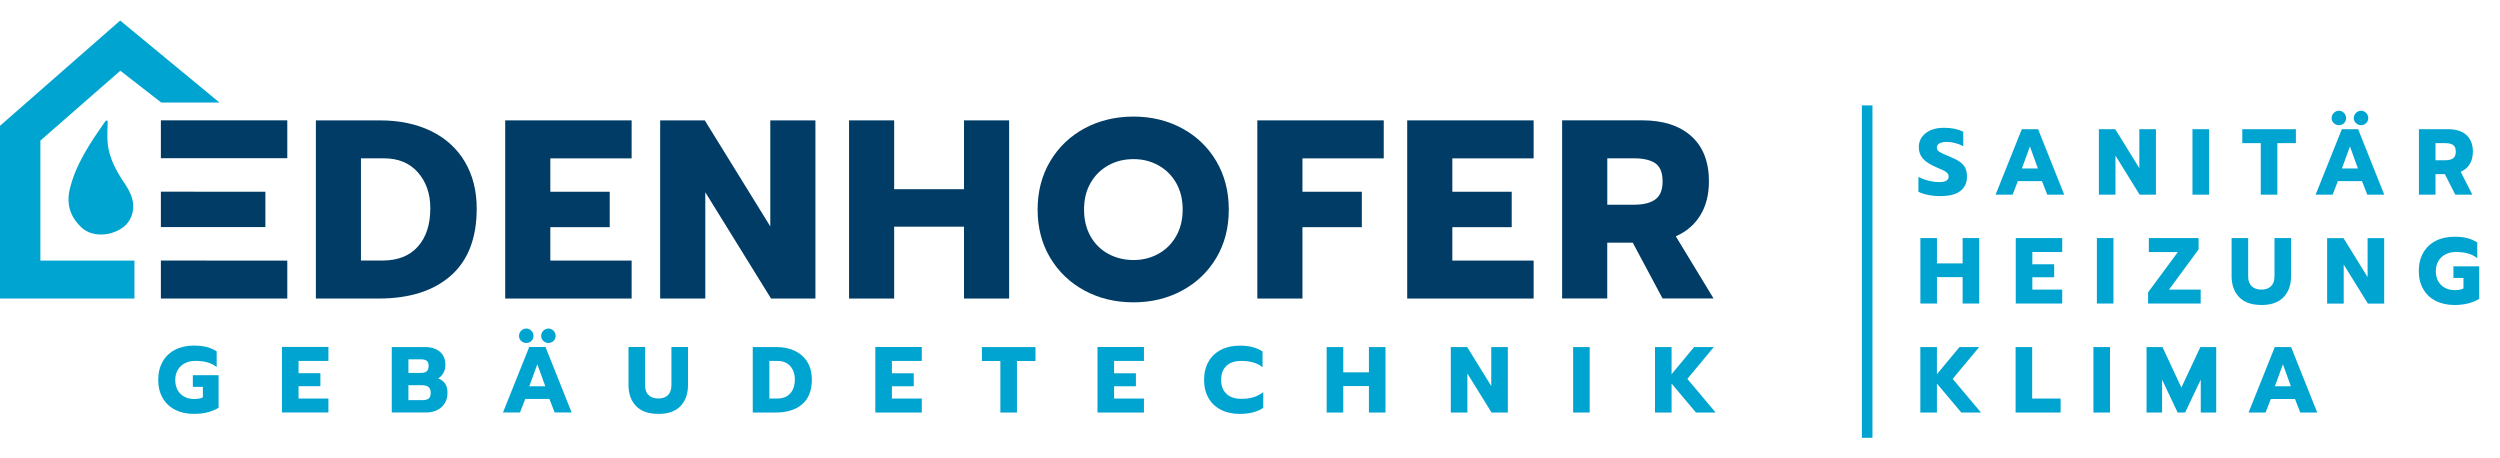 <svg xmlns="http://www.w3.org/2000/svg" id="Ebene_1" width="600" height="110" viewBox="0 0 600 110"><defs><style>.cls-1{fill:#003c65;}.cls-2{fill:#00a4d0;}</style></defs><g><path class="cls-1" d="M49.44,62.53h-10.83v9.12h30.34v-9.11h-19.51Zm-10.83-16.53v8.5h25.08v-8.49h-14.25s-10.83-.01-10.83-.01Zm30.34-17.12h-30.34v9.09h30.34v-9.09Z"></path><g><path class="cls-1" d="M103.27,50.06c0,3.83-.99,6.87-2.97,9.11-1.98,2.24-4.82,3.36-8.53,3.36h-5.14v-24.53h5.51c3.47,0,6.19,1.13,8.17,3.39,1.98,2.26,2.97,5.15,2.97,8.66m11.13,0c0-4.28-.95-8.02-2.84-11.22-1.9-3.2-4.6-5.66-8.11-7.37-3.51-1.71-7.61-2.57-12.3-2.57h-15.35v42.76h15.05c7.38,0,13.15-1.82,17.31-5.47,4.16-3.65,6.24-9.02,6.24-16.12"></path><polygon class="cls-1" points="121.25 71.65 151.59 71.65 151.59 62.54 132.08 62.54 132.08 54.52 146.33 54.52 146.33 46.02 132.08 46.02 132.08 38.01 151.59 38.01 151.59 28.89 121.25 28.89 121.25 71.65"></polygon><polygon class="cls-1" points="158.44 71.65 169.27 71.65 169.27 46.14 185.05 71.65 195.7 71.65 195.7 28.89 184.87 28.89 184.87 54.34 169.15 28.89 158.44 28.89 158.44 71.65"></polygon><polygon class="cls-1" points="203.77 71.65 214.6 71.65 214.6 54.4 231.36 54.4 231.36 71.65 242.19 71.65 242.19 28.89 231.36 28.89 231.36 45.41 214.6 45.41 214.6 28.89 203.77 28.89 203.77 71.65"></polygon><path class="cls-1" d="M283.84,50.3c0,2.45-.53,4.59-1.59,6.42-1.06,1.84-2.49,3.24-4.28,4.22-1.79,.98-3.77,1.47-5.93,1.47s-4.21-.49-6.03-1.47c-1.81-.98-3.24-2.39-4.28-4.22-1.04-1.84-1.56-3.98-1.56-6.42s.52-4.58,1.56-6.39c1.04-1.81,2.46-3.22,4.25-4.22,1.79-1,3.81-1.5,6.06-1.5s4.2,.5,5.99,1.5c1.79,1,3.21,2.41,4.25,4.22,1.04,1.81,1.56,3.95,1.56,6.39m11.07,0c0-4.36-1-8.24-3-11.62-2-3.38-4.74-6.01-8.23-7.89-3.49-1.88-7.37-2.81-11.65-2.81s-8.23,.94-11.71,2.81c-3.49,1.88-6.24,4.51-8.26,7.89-2.02,3.39-3.03,7.26-3.03,11.62s1.01,8.23,3.03,11.59c2.02,3.36,4.77,5.99,8.26,7.86,3.49,1.88,7.39,2.81,11.71,2.81s8.17-.94,11.65-2.81c3.49-1.88,6.23-4.5,8.23-7.86,2-3.36,3-7.23,3-11.59"></path><polygon class="cls-1" points="301.76 71.65 312.59 71.65 312.59 54.52 326.84 54.52 326.84 46.02 312.59 46.02 312.59 38.01 332.1 38.01 332.1 28.89 301.76 28.89 301.76 71.65"></polygon><polygon class="cls-1" points="337.73 71.65 368.07 71.65 368.07 62.54 348.56 62.54 348.56 54.52 362.81 54.52 362.81 46.02 348.56 46.02 348.56 38.01 368.07 38.01 368.07 28.89 337.73 28.89 337.73 71.65"></polygon><path class="cls-1" d="M399.02,43.57c0,2.04-.59,3.48-1.77,4.31-1.18,.84-2.85,1.25-5.02,1.25h-6.48v-11.13h6.48c2.2,0,3.88,.4,5.05,1.19,1.16,.8,1.74,2.25,1.74,4.37m11.13,0c0-4.73-1.42-8.36-4.25-10.89-2.83-2.53-6.76-3.79-11.78-3.79h-19.21v42.76h10.83v-13.4h6.12l7.16,13.4h12.24l-9.07-14.93c2.53-1.1,4.49-2.77,5.87-5.02,1.39-2.24,2.08-4.95,2.08-8.14"></path></g></g><rect class="cls-2" x="446.85" y="25.3" width="2.54" height="79.77"></rect><g><polygon class="cls-2" points="28.84 4.93 0 30.19 0 71.65 32.27 71.65 32.27 62.54 9.69 62.54 9.69 33.74 28.88 16.97 38.69 24.6 52.66 24.6 28.84 4.93"></polygon><path class="cls-2" d="M31.88,50.71c-.47,2.53-2.16,4.27-4.95,5.16-2.62,.83-5.62,.48-7.55-1.45-2.62-2.54-3.44-5.55-2.65-8.95,1.39-5.98,4.93-11.19,8.54-16.35,.18-.29,.58-.25,.57,.07,0,1.84-.19,3.7,.04,5.53,.41,3.32,2.02,6.32,3.97,9.21,1.41,2.1,2.49,4.28,2.03,6.79"></path></g><g><path class="cls-2" d="M545.97,92.71l1.93-5.28,1.91,5.28h-3.84Zm-6.32,6.29h4.09l1.26-3.24h5.8l1.26,3.24h4.07l-6.27-15.71h-3.91l-6.29,15.71Zm-24.48,0h3.73v-7.89l3.73,7.89h1.8l3.75-7.89v7.89h3.71v-15.71h-3.8l-4.56,9.73-4.54-9.73h-3.82v15.71Zm-12.75,0h3.98v-15.71h-3.98v15.71Zm-18.68,0h10.81v-3.35h-6.83v-12.36h-3.98v15.71Zm-22.86,0h3.98v-6.95l5.85,6.95h4.72l-6.79-8.07,6.36-7.64h-4.72l-5.42,6.52v-6.52h-3.98v15.71Z"></path><path class="cls-2" d="M589.06,73.2c2.35,0,4.33-.49,5.94-1.46v-7.82h-6.18v2.79h2.41v2.52c-.54,.27-1.21,.4-2,.4-1.42,0-2.55-.41-3.38-1.24-.83-.82-1.25-1.95-1.25-3.37,0-.91,.21-1.72,.63-2.41,.42-.69,.99-1.22,1.72-1.58,.73-.37,1.55-.55,2.48-.55,1.08,0,2.03,.12,2.87,.35,.83,.23,1.58,.61,2.24,1.14v-3.78c-.75-.48-1.56-.83-2.44-1.05-.88-.22-1.88-.33-3.02-.33-1.71,0-3.21,.33-4.51,1-1.3,.67-2.3,1.62-3,2.86-.7,1.24-1.06,2.69-1.06,4.35s.35,3.11,1.06,4.35c.7,1.24,1.7,2.18,3,2.84,1.3,.66,2.8,.99,4.51,.99m-30.57-.34h3.98v-9.37l5.8,9.37h3.91v-15.71h-3.98v9.35l-5.78-9.35h-3.93v15.71Zm-15.78,.34c2.37,0,4.15-.63,5.34-1.89,1.19-1.26,1.79-2.94,1.79-5.04v-9.13h-3.98v9.17c0,1.05-.28,1.84-.83,2.38-.55,.54-1.33,.81-2.32,.81s-1.76-.27-2.33-.81c-.56-.54-.84-1.33-.84-2.38v-9.17h-3.98v9.13c0,2.08,.6,3.76,1.8,5.02,1.2,1.27,2.98,1.9,5.35,1.9m-27.18-.34h12.61v-3.35h-7.6l7.1-9.64v-2.72h-11.94v3.35h6.97l-7.15,9.67v2.7Zm-12.3,0h3.98v-15.71h-3.98v15.71Zm-19.47,0h11.15v-3.35h-7.17v-2.95h5.24v-3.12h-5.24v-2.95h7.17v-3.35h-11.15v15.71Zm-22.89,0h3.98v-6.34h6.16v6.34h3.98v-15.71h-3.98v6.07h-6.16v-6.07h-3.98v15.71Z"></path><path class="cls-2" d="M584.52,38.45v-4.09h2.38c.81,0,1.43,.15,1.85,.44,.43,.29,.64,.83,.64,1.61s-.22,1.28-.65,1.59c-.43,.31-1.05,.46-1.84,.46h-2.38Zm-3.98,8.27h3.98v-4.92h2.25l2.5,4.92h4.09l-2.79-5.49c.93-.4,1.65-1.02,2.16-1.84,.51-.82,.76-1.82,.76-2.99,0-1.74-.52-3.07-1.56-4-1.04-.93-2.48-1.39-4.33-1.39h-7.06v15.71Zm-18.48-6.29l1.93-5.28,1.91,5.28h-3.84Zm-6.32,6.29h4.09l1.26-3.24h5.8l1.26,3.24h4.07l-6.27-15.71h-3.91l-6.29,15.71Zm10.93-16.68c.46,0,.87-.16,1.2-.49,.34-.33,.51-.73,.51-1.21s-.17-.89-.51-1.24c-.34-.34-.74-.52-1.2-.52s-.89,.17-1.24,.52c-.34,.35-.52,.76-.52,1.24s.17,.88,.52,1.21c.34,.33,.76,.49,1.24,.49m-5.31,0c.48,0,.88-.16,1.21-.49,.33-.33,.49-.73,.49-1.21s-.17-.89-.51-1.24c-.34-.34-.74-.52-1.2-.52s-.89,.17-1.24,.52c-.34,.35-.52,.76-.52,1.24s.17,.88,.52,1.21c.34,.33,.76,.49,1.24,.49m-18.77,16.68h3.98v-12.36h4.45v-3.35h-12.86v3.35h4.43v12.36Zm-16.39,0h3.98v-15.71h-3.98v15.71Zm-22.46,0h3.98v-9.37l5.8,9.37h3.91v-15.71h-3.98v9.35l-5.78-9.35h-3.93v15.71Zm-18.48-6.29l1.93-5.28,1.91,5.28h-3.84Zm-6.32,6.29h4.09l1.26-3.24h5.8l1.26,3.24h4.07l-6.27-15.71h-3.91l-6.29,15.71Zm-13.17,.34c2.1,0,3.68-.41,4.73-1.23,1.06-.82,1.58-1.95,1.58-3.41,0-.85-.13-1.56-.4-2.11-.27-.55-.7-1.04-1.29-1.46-.59-.42-1.42-.85-2.48-1.28-1.17-.46-1.97-.83-2.41-1.1-.43-.27-.65-.62-.65-1.06s.21-.77,.64-1c.43-.23,1-.35,1.72-.35,1.33,0,2.66,.35,3.98,1.03v-3.48c-.69-.33-1.41-.57-2.16-.72-.75-.15-1.6-.22-2.56-.22-1.17,0-2.2,.19-3.1,.58-.9,.39-1.6,.94-2.1,1.64-.5,.7-.75,1.51-.75,2.41,0,1.09,.33,2.02,.99,2.77,.66,.75,1.72,1.43,3.17,2.05,.82,.35,1.43,.61,1.82,.81,.39,.2,.69,.41,.89,.64,.2,.23,.3,.51,.3,.82,0,.42-.19,.74-.56,.97-.37,.22-.93,.34-1.66,.34-.79,0-1.63-.1-2.51-.31-.88-.21-1.72-.52-2.53-.94v3.57c.63,.33,1.43,.59,2.41,.78,.97,.19,1.96,.28,2.95,.28"></path></g><path class="cls-2" d="M397.2,99h3.98v-6.95l5.85,6.95h4.72l-6.79-8.07,6.36-7.64h-4.72l-5.42,6.52v-6.52h-3.98v15.71Zm-19.65,0h3.98v-15.71h-3.98v15.71Zm-29.36,0h3.98v-9.37l5.8,9.37h3.91v-15.71h-3.98v9.35l-5.78-9.35h-3.93v15.71Zm-29.79,0h3.98v-6.34h6.16v6.34h3.98v-15.71h-3.98v6.07h-6.16v-6.07h-3.98v15.71Zm-20.86,.34c2.34,0,4.22-.49,5.64-1.46v-3.75c-.73,.55-1.53,.96-2.38,1.21-.85,.26-1.82,.38-2.9,.38-1.53,0-2.72-.4-3.56-1.21-.85-.81-1.27-1.93-1.27-3.35s.42-2.54,1.26-3.34c.84-.8,2.03-1.2,3.57-1.2,1.08,0,2.03,.12,2.87,.36,.83,.24,1.58,.62,2.24,1.15v-3.78c-.75-.48-1.57-.83-2.45-1.06-.88-.22-1.89-.34-3.01-.34-1.71,0-3.21,.33-4.51,1-1.3,.67-2.3,1.62-3,2.86-.7,1.24-1.06,2.69-1.06,4.35s.35,3.11,1.06,4.35c.7,1.24,1.7,2.18,3,2.84,1.3,.66,2.8,.99,4.51,.99m-34.15-.34h11.15v-3.35h-7.17v-2.95h5.24v-3.12h-5.24v-2.95h7.17v-3.35h-11.15v15.71Zm-23.31,0h3.98v-12.36h4.45v-3.35h-12.86v3.35h4.43v12.36Zm-30.01,0h11.15v-3.35h-7.17v-2.95h5.24v-3.12h-5.24v-2.95h7.17v-3.35h-11.15v15.71Zm-25.43-3.35v-9.02h2.02c1.27,0,2.27,.42,3,1.25,.73,.83,1.09,1.89,1.09,3.18,0,1.41-.36,2.53-1.09,3.35-.73,.82-1.77,1.24-3.14,1.24h-1.89Zm-3.98,3.35h5.53c2.71,0,4.83-.67,6.36-2.01,1.53-1.34,2.29-3.32,2.29-5.92,0-1.57-.35-2.95-1.05-4.13-.7-1.18-1.69-2.08-2.98-2.71-1.29-.63-2.8-.94-4.52-.94h-5.64v15.71Zm-22.68,.34c2.37,0,4.15-.63,5.34-1.89,1.19-1.26,1.79-2.94,1.79-5.04v-9.13h-3.98v9.17c0,1.05-.28,1.84-.83,2.38-.55,.54-1.33,.81-2.32,.81s-1.76-.27-2.33-.81c-.56-.54-.84-1.33-.84-2.38v-9.17h-3.98v9.13c0,2.08,.6,3.76,1.8,5.02,1.2,1.27,2.98,1.9,5.35,1.9m-30.96-6.63l1.93-5.28,1.91,5.28h-3.84Zm-6.32,6.29h4.09l1.26-3.24h5.8l1.26,3.24h4.07l-6.27-15.71h-3.91l-6.29,15.71Zm10.93-16.68c.46,0,.87-.16,1.2-.49,.34-.33,.51-.73,.51-1.21s-.17-.89-.51-1.24c-.34-.34-.74-.52-1.2-.52s-.89,.17-1.24,.52c-.34,.35-.52,.76-.52,1.24s.17,.88,.52,1.21c.34,.33,.76,.49,1.24,.49m-5.31,0c.48,0,.88-.16,1.21-.49,.33-.33,.49-.73,.49-1.21s-.17-.89-.51-1.24c-.34-.34-.74-.52-1.2-.52s-.89,.17-1.24,.52c-.34,.35-.52,.76-.52,1.24s.17,.88,.52,1.21c.34,.33,.76,.49,1.24,.49m-28.3,13.71v-3.57h3.26c.7,0,1.23,.15,1.57,.44,.34,.29,.52,.76,.52,1.41s-.17,1.09-.49,1.35c-.33,.25-.83,.38-1.51,.38h-3.35Zm0-6.52v-3.26h3.03c.61,0,1.07,.12,1.37,.35,.3,.23,.45,.66,.45,1.27,0,1.09-.58,1.64-1.75,1.64h-3.1Zm-3.98,9.49h8.34c.93,0,1.77-.19,2.53-.56,.76-.37,1.36-.92,1.81-1.63,.45-.71,.67-1.55,.67-2.51,0-.9-.18-1.63-.54-2.19-.36-.56-.92-.99-1.69-1.29,.55-.33,.98-.78,1.28-1.35,.3-.57,.45-1.18,.45-1.84,0-1.39-.44-2.47-1.32-3.21-.88-.75-2.07-1.12-3.59-1.12h-7.96v15.71Zm-26.37,0h11.15v-3.35h-7.17v-2.95h5.24v-3.12h-5.24v-2.95h7.17v-3.35h-11.15v15.71Zm-21.15,.34c2.35,0,4.33-.49,5.94-1.46v-7.82h-6.18v2.79h2.41v2.52c-.54,.27-1.21,.4-2,.4-1.42,0-2.55-.41-3.38-1.24-.83-.82-1.25-1.95-1.25-3.37,0-.91,.21-1.72,.63-2.41,.42-.69,.99-1.22,1.72-1.58,.73-.37,1.55-.55,2.48-.55,1.08,0,2.03,.12,2.87,.35,.83,.23,1.58,.61,2.24,1.14v-3.78c-.75-.48-1.56-.83-2.44-1.05-.88-.22-1.88-.33-3.02-.33-1.71,0-3.21,.33-4.51,1-1.3,.67-2.3,1.62-3,2.86-.7,1.24-1.06,2.69-1.06,4.35s.35,3.11,1.06,4.35c.7,1.24,1.7,2.18,3,2.84,1.3,.66,2.8,.99,4.51,.99"></path></svg>